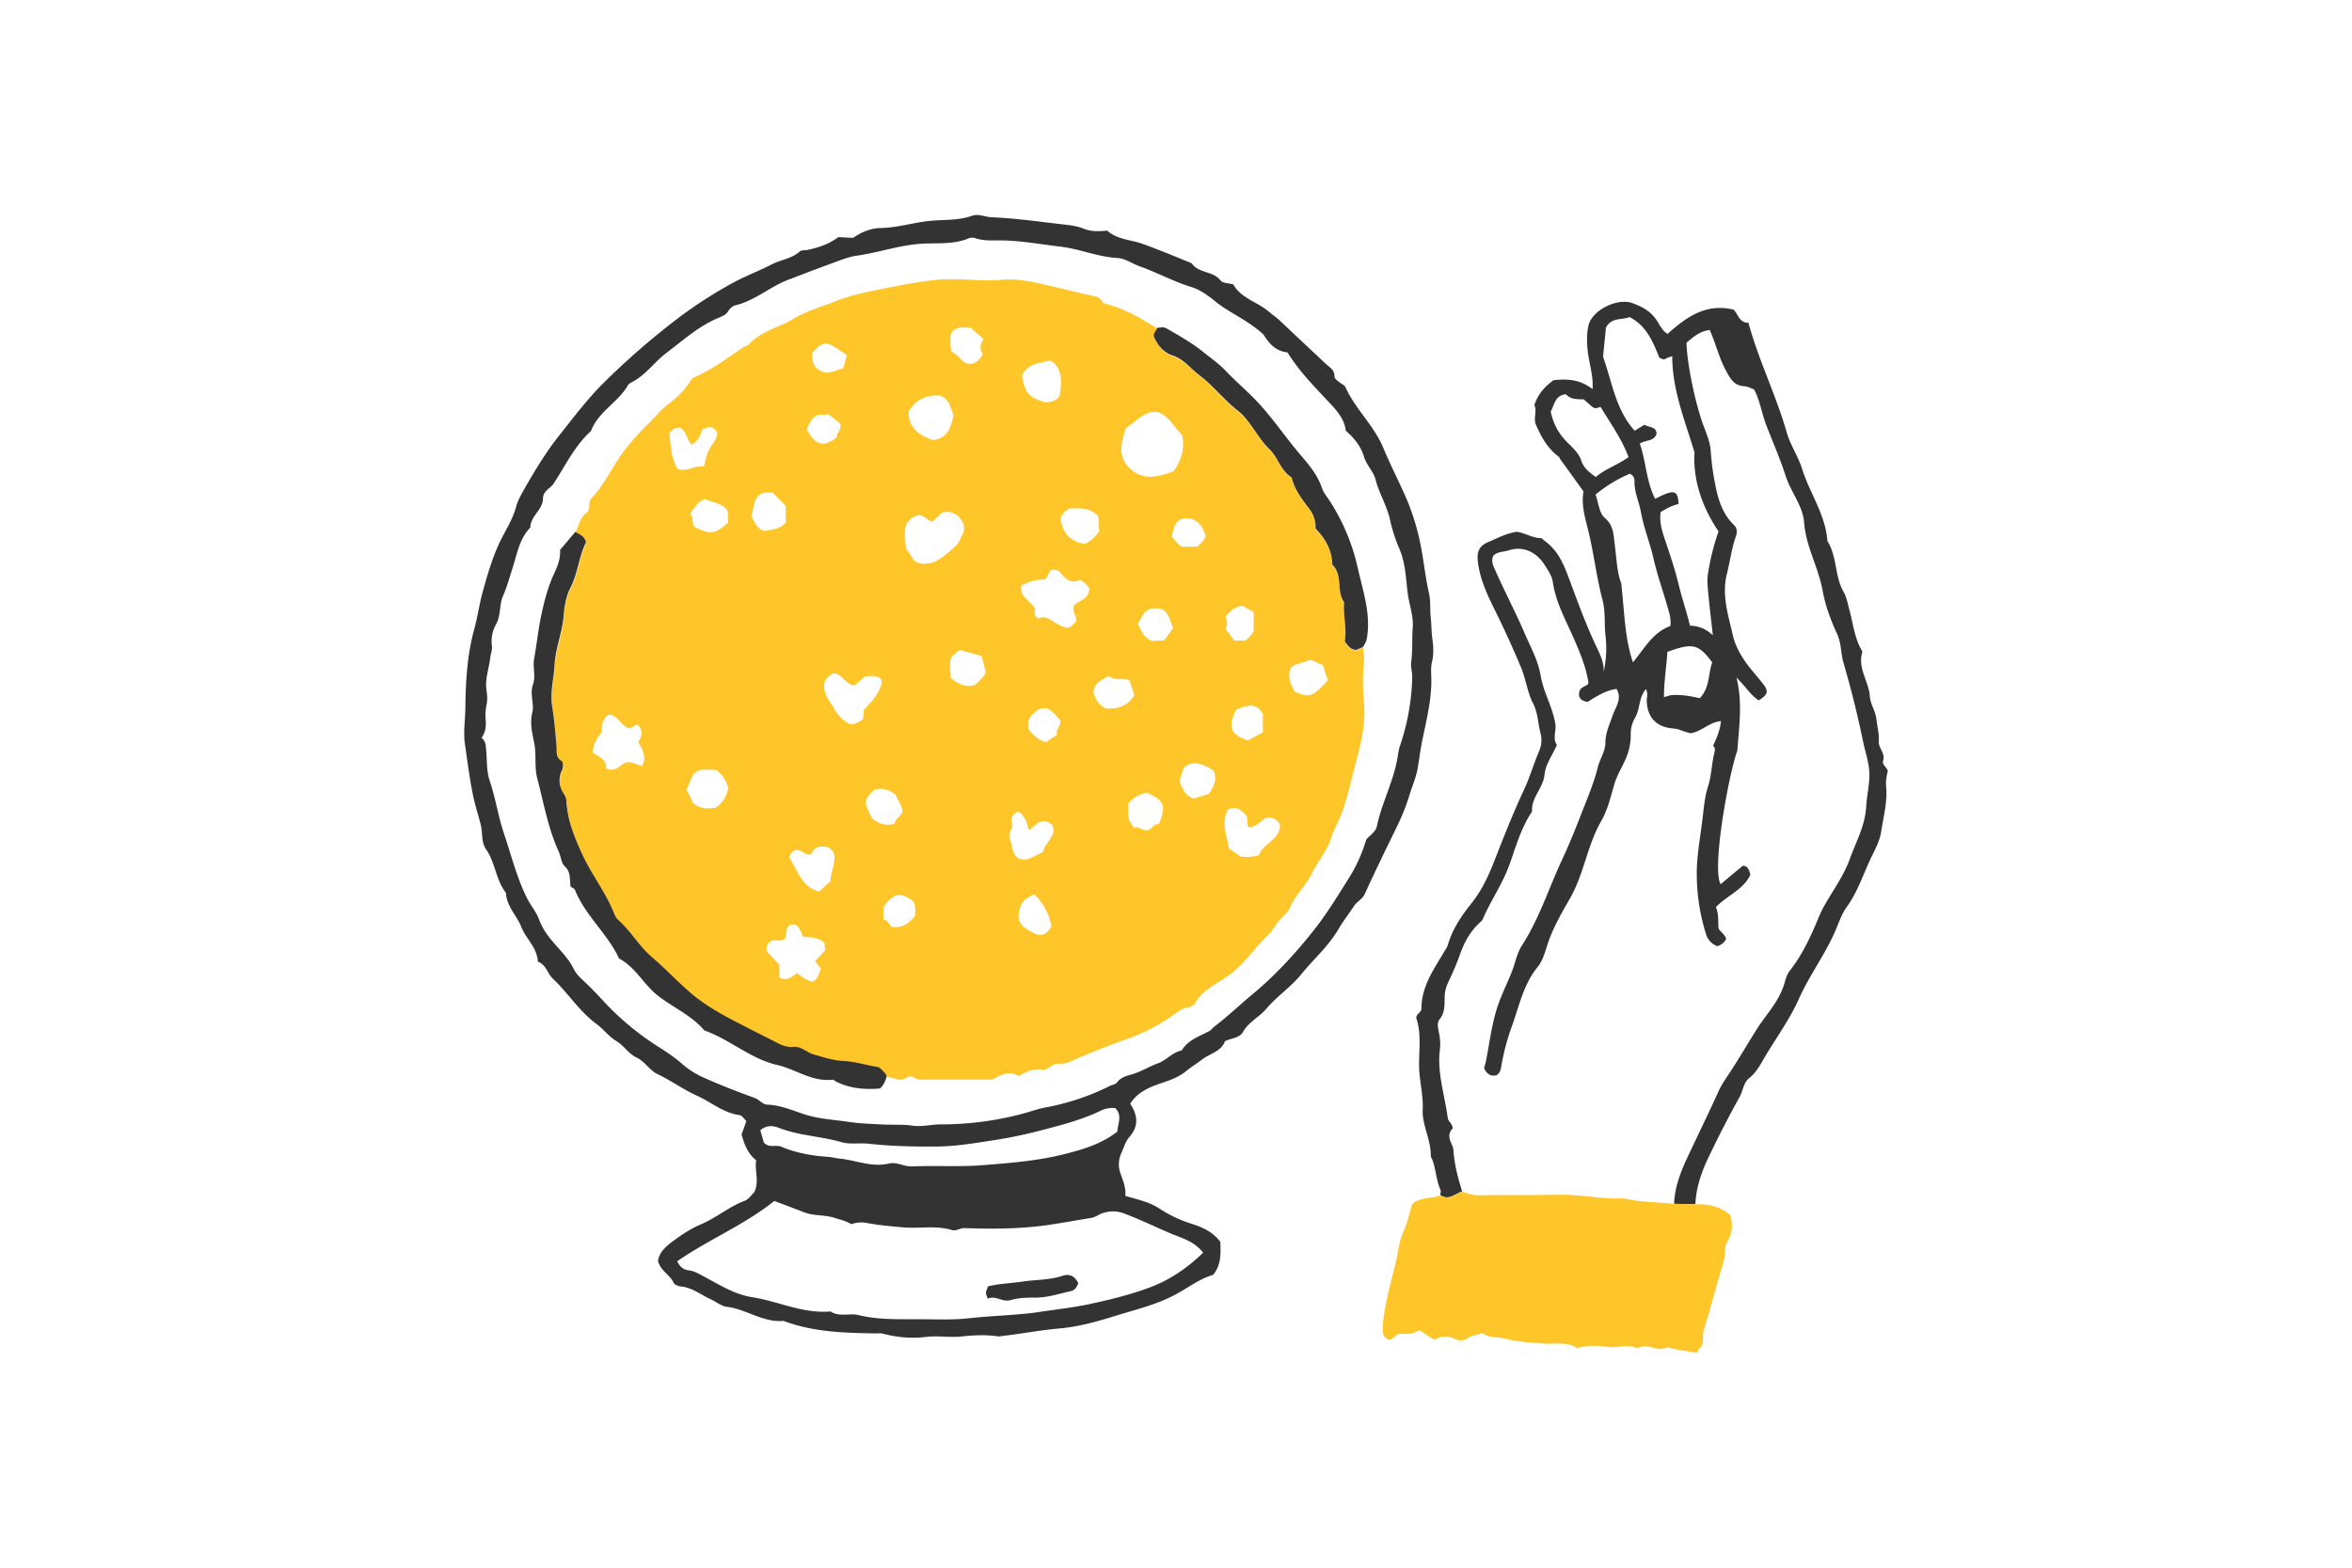 <svg xmlns="http://www.w3.org/2000/svg" fill="none" viewBox="0 0 840 560">
  <path fill="#fff" d="M0 0h840v560H0z"/>
  <path fill="#343333" d="M192.12 343.38c-.51-5.27-4.35-8.13-5.92-12.2-1.61-4.15-5.3-7.43-5.5-12.23-3.64-4.62-3.78-10.8-7.1-15.56-1.8-2.59-1.16-5.87-1.9-8.78-.92-3.64-2.12-7.25-2.86-10.99-1.2-5.95-1.94-11.96-2.81-17.91-.6-4.16.13-8.64.18-12.98.1-9.42.65-18.89 3.19-28.07 1.2-4.4 1.8-8.92 3-13.26 1.94-7.06 4.01-14.13 7.57-20.64 1.7-3.14 3.46-6.33 4.39-9.88.55-2.03 1.57-3.79 2.58-5.63 3.88-6.84 7.9-13.54 12.8-19.72 5.03-6.33 9.92-12.84 15.65-18.57a269.56 269.56 0 0 1 24.7-21.7c7.02-5.5 14.41-10.3 22.17-14.5 4.3-2.3 8.91-4.02 13.3-6.28 3.23-1.7 7.1-2.03 9.97-4.57.79-.7 1.8-.42 2.73-.6 3.92-.83 7.7-2.03 11.17-4.62 1.57.1 3.28.18 5.27.28 2.81-1.99 6.32-3.47 9.74-3.51 5.86-.1 11.4-1.85 17.13-2.5 5.22-.6 10.53-.04 15.6-1.89 2.36-.83 4.67.46 7.03.55 8.5.33 16.94 1.57 25.44 2.54 2.45.28 4.99.56 7.25 1.48 2.82 1.16 5.59 1.02 8.54.74 3.47 3.19 8.27 3.19 12.43 4.66 6 2.13 11.82 4.62 17.73 6.98 2.45 3.7 7.66 2.68 10.34 6.19.74.97 2.82.92 4.53 1.38 2.72 4.94 8.59 6.23 12.7 9.74 1.29 1.11 2.72 2.04 3.97 3.24 5.4 5.12 10.85 10.2 16.3 15.33 1.34 1.3 3.18 2.12 3.18 4.48 0 .97 1.02 1.57 1.76 2.17.74.6 1.8 1.01 2.17 1.8 3.5 7.8 10.11 13.53 13.48 21.61 2.5 6 5.5 11.82 8.13 17.82a80.81 80.81 0 0 1 4.57 13.95c1.62 6.74 2.13 13.58 3.65 20.27.65 2.91.28 5.64.6 8.4.28 2.64.23 5.22.6 7.9.37 2.45.5 5.4-.1 7.9-.64 2.63-.22 5.22-.27 7.67-.14 6.97-1.8 13.62-3.19 20.36-.69 3.32-1.1 6.65-1.66 10.02-.55 3.28-1.9 6.33-2.86 9.42a78.38 78.38 0 0 1-4.71 11.87c-3.88 7.94-7.76 15.88-11.4 23.87-.88 1.9-2.73 2.59-3.75 4.16-1.84 2.81-3.97 5.5-5.63 8.36-3.56 6.14-8.87 10.66-13.2 16.02-3.75 4.66-8.74 7.9-12.52 12.38-2.59 3.04-6.37 4.7-8.4 8.4-1.07 1.94-3.93 2.08-6.38 3.19-1.3 3.74-5.54 4.43-8.45 6.74-1.75 1.38-3.7 2.5-5.45 3.97-2.12 1.75-4.75 2.9-7.53 3.83-4.57 1.57-9.46 3.1-12.42 7.8 2.59 3.98 3.24 7.86-.32 11.92-1.3 1.43-1.94 3.65-2.77 5.54a9.53 9.53 0 0 0-.5 7.11c.87 2.63 2.16 5.27 1.84 8.36 4.39 1.3 8.59 2.13 12.33 4.62a45.32 45.32 0 0 0 11.22 5.3c4.25 1.35 7.76 3.01 10.39 6.52.1 4.06.42 8.08-2.59 11.78-4.98 1.38-9.28 4.9-14.13 7.38-6.46 3.33-13.44 5-20.18 7.07-6.5 2.03-13.34 4.02-20.27 4.66-7.02.6-13.9 1.94-20.87 2.73-.37 0-.79.18-1.16.14-4.34-.65-8.68-.46-13.06 0-4.25.46-8.6-.33-12.84.18-5.36.65-10.48.14-15.6-1.2-.75-.18-1.53-.05-2.32-.05-11.17-.18-22.35-.46-32.97-4.47-7.34.64-13.3-4.2-20.27-5.04-1.94-.23-3.74-1.75-5.63-2.63-3.6-1.62-6.74-4.3-10.95-4.66-.88-.1-2.12-.65-2.44-1.3-1.25-2.9-4.62-4.15-5.55-7.8.47-3.47 3.42-5.68 6.24-7.71 2.9-2.13 6-4.07 9.28-5.45 5.4-2.31 9.88-6.24 15.42-8.31 1.48-.56 2.54-2.27 3.47-3.14 1.84-3.98.04-7.58.64-11.36-2.95-2.27-4.2-5.6-5.21-9.2l1.7-4.8c-.78-.69-1.52-2.03-2.44-2.12-5.78-.78-10.07-4.62-15.1-6.88-4.94-2.22-9.29-5.45-14.18-7.76-2.77-1.3-4.57-4.57-7.53-5.95-2.9-1.4-4.48-4.25-7.1-5.82-2.78-1.67-4.72-4.34-7.17-6.15-6.18-4.57-10.16-11.08-15.65-16.25-1.9-1.8-2.36-5.13-5.54-6.1l.28-.04Zm-20.1-79.84c1.53 1.38 1.49 2.95 1.62 4.48.33 3.6.1 7.38 1.2 10.7 2.13 6.29 3.05 12.8 5.18 19.13 2.63 7.8 4.57 15.79 8.3 23.18 1.3 2.54 3.24 4.8 4.21 7.43 1.48 4.11 4.25 7.25 7.02 10.35 2.03 2.26 3.97 4.52 5.31 7.25.7 1.38 1.62 2.49 2.77 3.55a131.7 131.7 0 0 1 7.07 7.11 99.46 99.46 0 0 0 19.67 16.72c3.14 1.99 6.32 4.02 9.19 6.56a31.82 31.82 0 0 0 7.66 4.9c6 2.67 12.1 5.07 18.29 7.29 1.7.6 2.72 2.3 4.48 2.4 4.85.18 9.14 2.12 13.62 3.56 5.13 1.61 10.44 1.84 15.7 2.63 3.79.55 7.57.69 11.36.88 3.79.23 7.62-.1 11.36.46 3.37.46 6.6-.47 9.84-.47a113.2 113.2 0 0 0 30.75-4.2c2.12-.6 4.25-1.38 6.51-1.8a85.97 85.97 0 0 0 23.37-7.8c.83-.42 1.89-.42 2.49-1.25 1.25-1.66 3.05-2.22 4.9-2.72 3.46-.93 6.46-2.91 9.83-4.11 2.86-1.07 5.03-3.88 8.31-4.53 2.27-3.79 6.33-5.03 9.93-6.97.65-.37 1.1-1.06 1.7-1.53 4.67-3.55 8.92-7.62 13.4-11.36 8.13-6.7 15.24-14.4 21.75-22.58 4.66-5.81 8.63-12.23 12.6-18.6a54.59 54.59 0 0 0 6.52-14.27c1.29-1.57 3.37-2.68 3.83-4.85 1.7-8.13 5.73-15.57 7.25-23.83.28-1.57.46-3.33 1.02-4.94a81.4 81.4 0 0 0 4.34-24.43c.04-1.85-.6-3.46-.37-5.36.55-4.06.23-8.17.55-12.28.32-4.39-1.34-8.45-1.85-12.7-.6-5.17-.78-10.44-2.9-15.47a55.26 55.26 0 0 1-3.28-10.02c-1.07-5.26-3.97-9.7-5.27-14.82-.7-2.77-3.23-5.13-4.1-8.04-1.16-3.83-3.52-6.74-6.52-9.33-.42-3.92-2.95-6.92-5.45-9.6-5.45-5.82-11.08-11.45-15.38-18.38-4.98-.5-7.2-4.34-8.63-6.46-5.96-5.36-11.96-7.58-16.86-11.55-2.63-2.12-5.58-4.34-8.72-5.3-6.38-1.95-12.24-5.18-18.47-7.4-2.68-.92-5.27-2.86-7.95-3-7.01-.37-13.48-3.23-20.4-4.06-6.75-.79-13.44-2.03-20.19-2.22-3.41-.1-6.83.32-10.2-.78a3.46 3.46 0 0 0-2.26-.05c-5.04 2.22-10.62 1.75-15.75 1.94-8.36.28-16.07 3.14-24.15 4.3-3.37.45-6.65 1.89-9.88 3.04-4.99 1.8-9.93 3.74-14.92 5.63-6.5 2.5-11.82 7.44-18.8 9.1-1 .23-2.02 1.2-2.58 2.13-.78 1.29-2.08 1.75-3.23 2.26-7.11 2.86-12.7 8.03-18.7 12.51-4.34 3.28-7.53 8.08-12.56 10.62-.51.23-1.02.6-1.3 1.07-3.55 6.14-10.62 9.42-13.2 16.34-5.82 5.22-9.1 12.33-13.3 18.7-1.2 1.8-3.79 2.64-3.83 5.36 0 4.06-4.48 6.28-4.53 10.4-3.88 3.96-4.7 9.37-6.28 14.3-1.1 3.42-2.03 6.84-3.46 10.12-1.39 3.19-.7 6.93-2.5 10.16a12.46 12.46 0 0 0-1.47 7.71c.18 1.25-.37 2.63-.56 3.93-.41 3.92-1.98 7.85-1.38 11.77.27 1.94.41 3.6 0 5.5a17.2 17.2 0 0 0-.28 5.12c.14 2.17.1 4.2-1.48 6.51l.05-.04ZM429.7 447.46c-3.37-4.2-7.62-5.17-11.55-6.83-5.54-2.36-10.9-4.99-16.57-7.11a11 11 0 0 0-8.22 0c-1.2.46-2.22 1.3-3.6 1.52-4.8.79-9.61 1.66-14.46 2.4-10.3 1.57-20.6 1.62-30.94 1.25-1.38-.05-2.86 1.15-4.38.7-5.82-1.76-11.78-.42-17.65-.98-4.2-.37-8.44-.74-12.6-1.52a10.5 10.5 0 0 0-5.68.41c-2.13-1.29-4.16-1.66-6.14-2.3-3.47-1.11-7.16-.6-10.58-1.9-3.5-1.34-7.02-2.68-10.8-4.1-10.67 8.58-23.46 13.75-34.68 21.56.92 1.66 1.84 2.95 4.2 3.23 1.99.23 3.88 1.43 5.73 2.4 5.45 2.91 10.71 6.24 16.94 7.2 9.33 1.48 18.15 5.96 27.9 5.08 3.13 2.08 6.69.51 10.01 1.3 7.02 1.75 14.37 1.43 21.43 1.48 6 0 12.15.32 18.29-.38 8.31-.92 16.8-1.01 25.12-2.26 5.82-.88 11.68-1.52 17.4-2.72 7.21-1.53 14.37-3.28 21.3-5.82 7.34-2.68 13.7-6.93 19.48-12.56l.05-.05Zm-156.82-39.25c1.9 1.99 4.25.6 6.19 1.43 5.35 2.22 10.94 3.24 16.67 3.6 1.34.1 2.63.47 3.92.6 5.91.56 11.69 3.24 17.73 1.8 2.96-.69 5.4 1.12 8.32 1.02 8.5-.37 17.04.23 25.49-.46 9.74-.78 19.48-1.52 29.09-3.97 6.74-1.7 13.07-3.6 18.75-7.99.09-2.72 1.94-5.68-.7-8.4a9.3 9.3 0 0 0-4.94.78c-6.79 3.33-14.13 5.22-21.42 7.11a161.3 161.3 0 0 1-16.12 3.42c-6.93 1.06-13.9 2.3-20.87 2.4-8.31.1-16.67-.1-24.94-1.01-3.14-.33-6.46.32-9.37-.51-7.44-2.17-15.29-2.31-22.58-5.17-1.99-.79-4.48-1.02-6.56.92a284 284 0 0 1 1.3 4.52l.04-.09Zm241.51 18.61c0-.55.32-1.24.09-1.7-1.8-4.12-1.7-8.83-3.46-11.92.04-6.37-3.19-11.36-2.91-16.72.27-5.54-1.34-10.85-1.3-16.34 0-5.45.84-11.09-1.01-16.53 0-1.44 1.85-1.94 1.85-3.33 0-7.8 4.34-13.9 8.08-20.23.46-.83 1.06-1.47 1.34-2.44 1.61-5.73 5.03-10.67 8.58-15.1 3.88-4.9 6.24-10.3 8.4-15.89 3.24-8.26 6.47-16.48 10.26-24.56 2.08-4.44 3.46-9.29 5.4-13.81a9.63 9.63 0 0 0 .51-6.19c-.97-3.6-.92-7.34-2.72-10.85-2.03-3.97-2.54-8.68-4.3-12.84a347.47 347.47 0 0 0-9.65-21.1c-2.58-5.27-4.99-10.53-5.72-16.4-.47-3.69.32-5.86 3.83-7.3 3.14-1.33 6.14-3 9.97-3.6 2.77.24 5.54 2.27 8.91 2.27.37.32.79.74 1.25 1.06 5.22 3.79 7.11 9.42 9.24 15.15 2.86 7.7 5.72 15.47 9.28 22.9 1.3 2.68 2.58 5.5 2.45 8.64a39.95 39.95 0 0 0 .6-13.26c-.42-4.1.04-8.3-1.02-12.37-2.08-7.8-3-15.89-4.85-23.74-1.15-4.9-2.9-10.02-1.94-15.05-2.9-4.02-5.54-7.71-8.22-11.4-.23-.33-.32-.75-.6-.98-4.06-3-6.37-7.25-8.31-11.77-.74-2.36.6-4.85-.46-6.7 1.43-4.16 3.88-6.74 6.88-8.91 6.14-.65 9.97.18 13.94 3.19.28-4.67-1.1-8.82-1.66-12.98-.41-3.23-.5-6.42.14-9.56 1.2-5.68 10.4-10.16 15.75-8.17 3.28 1.2 6.19 2.67 8.36 5.68 1.29 1.8 2.12 4.1 4.2 5.3 6.74-6.04 13.8-11.08 23.64-8.63 1.66 1.85 2.12 4.8 5.22 4.62 3.7 13.62 9.93 26 13.71 39.3 1.3 4.48 4.11 8.54 5.5 13.02 2.72 8.68 8.36 16.3 9 25.67 3.51 5.55 2.54 12.47 5.77 18.15 1.11 1.94 1.48 4.25 2.08 6.47 1.39 5.03 1.85 10.34 4.67 14.91-1.9 5.78 2.26 10.53 2.63 15.93.18 2.78 1.99 5.18 2.35 8.13.28 2.59 1.02 5.17.84 7.85-.19 2.54 2.44 4.34 1.56 7.07-.46 1.43 1.3 2.21 1.67 3.64-.37 1.67-.79 3.47-.6 5.36.55 5.54-.93 10.85-1.76 16.26-.55 3.74-2.54 7.02-4.06 10.34-2.59 5.63-4.53 11.54-8.27 16.67-1.75 2.4-2.72 5.36-3.88 8.08-3.64 8.68-9.42 16.21-13.25 24.84-3.05 6.84-7.53 13.07-11.45 19.54-1.85 3.05-3.37 6.37-6.28 8.68-2.03 1.66-2.13 4.34-3.28 6.51a406.25 406.25 0 0 0-11.45 22.26c-2.36 5.08-4.2 10.48-4.43 16.2l-7.62-.13c.27-6.47 2.67-12.2 5.45-18.01 3.46-7.34 7.01-14.6 10.34-21.98.92-2.08 2.12-3.88 3.37-5.77 3.6-5.36 6.83-10.95 10.25-16.4 3.28-5.26 7.8-9.74 9.8-15.93.54-1.66.96-3.74 2.2-5.26 4.49-5.73 7.44-12.24 10.21-18.89.6-1.38 1.2-2.72 1.94-4.06 3.1-5.54 7.02-10.8 9.14-16.72 2.22-6.19 5.6-12.14 5.92-18.98.23-4.15 1.38-8.36 1.1-12.47-.23-3.46-1.43-6.97-2.17-10.43a349.96 349.96 0 0 0-7.01-28.22c-1.02-3.46-.74-7.02-2.31-10.43-2.27-4.9-4.2-10.16-5.13-15.29-1.48-8.4-6-15.84-6.65-24.52-.46-5.96-4.7-10.85-6.56-16.53-1.98-6.24-4.66-12.24-7.01-18.38-1.58-4.2-2.22-8.73-4.3-12.65-1.25-.42-2.3-1.06-3.42-1.11-3.6-.19-4.9-2.4-6.5-5.36-2.6-4.66-3.7-9.83-5.92-14.73-3.55.37-5.9 2.5-8.31 4.57.23 7.25 2.77 19.86 5.59 28.22 1.15 3.37 2.81 6.74 3.05 10.2.27 3.42.6 6.75 1.24 10.12 1.11 6.19 2.45 12.14 7.25 16.71.65.65 1.06 1.62.7 3.37-1.53 4.02-2.18 9-3.38 13.86-1.94 7.75.51 14.91 2.13 22.07.92 3.97 3.23 7.99 6 11.45 1.66 2.08 3.42 4.07 5.03 6.19 1.8 2.4 1.34 3.56-1.8 5.54-2.9-1.84-4.66-4.94-7.94-8.13 2.12 8.78 1.06 16.44.28 26.1-2.91 7.94-9.2 41.74-5.96 47.7 2.5-2.08 5.08-4.25 7.94-6.6 1.43 0 2.27 1.1 2.68 3.23-2.45 5.35-8.4 7.43-12.28 11.54 1.01 2.5.74 4.99.92 7.67.79 1.24 2.31 2.17 2.73 3.69a4.94 4.94 0 0 1-3.19 2.59 6.56 6.56 0 0 1-4.06-4.48 71.63 71.63 0 0 1-3.19-24.15c.32-5.82 1.38-11.69 2.08-17.55.41-3.65.78-7.48 1.85-10.76 1.38-4.2 1.29-8.54 2.44-12.7.23-.83-.18-1.48-.6-1.99 1.3-2.72 2.45-5.4 2.82-8.77-4.39.42-6.97 3.88-11.04 4.34-1.01-.32-2.3-.65-3.5-1.15-1.44-.56-3-.51-4.49-.83-4.75-.97-7.3-4.44-7.48-9.38-.04-1.43.56-2.95-.32-4.39-2.63 3-1.99 7.2-3.97 10.4a11.49 11.49 0 0 0-1.43 6.04c0 3.7-.97 6.98-2.68 10.35-1.2 2.44-2.59 4.94-3.33 7.66-1.24 4.34-2.3 8.82-4.57 12.75-4.99 8.68-6.1 18.8-11.13 27.57-3.04 5.3-6.23 10.76-8.12 16.76-.84 2.63-1.71 5.63-3.42 7.71-4.94 6.05-6.51 13.53-8.96 20.5a85.66 85.66 0 0 0-4.1 15.38c-.2 1.2-.6 2.17-1.67 2.82-2.36.5-3.6-.74-4.39-2.59.33-1.15.65-2.21.83-3.32 1.3-6.88 2.13-13.9 4.62-20.5 1.34-3.56 3.05-6.98 4.43-10.53 1.25-3.15 1.85-6.7 3.65-9.47 6.19-9.56 9.56-20.41 14.32-30.62 2.5-5.3 4.66-10.71 6.78-16.16 2.18-5.59 4.58-11.17 6-16.95.75-2.95 2.69-5.63 2.69-8.59 0-3.6 1.47-6.55 2.58-9.78 1.02-2.96 3.51-6 1.39-9.52-4.07.6-7.25 2.73-10.35 4.67-3-.56-3.5-2.22-2.72-4.25.92-1.53 2.77-1.34 3.05-2.63-.93-5.82-3.1-10.95-5.36-16.07-2.86-6.52-6.37-12.75-7.39-20-.32-2.12-1.75-4.2-3-6.14-3-4.62-7.71-6.7-12.7-5.08-1.85.6-4.15.46-5.54 1.94-.92 2.03.1 3.83.7 5.17 3.27 7.48 7.15 14.73 10.38 22.26 2.13 5.03 4.9 9.83 5.82 15.33.5 2.82 1.39 5.45 2.45 8.13 1.15 3 2.3 6.05 2.82 9.19.41 2.49-1.11 5.17.55 7.48-1.62 3.7-4.11 7.06-4.43 10.62-.47 4.9-4.85 8.22-4.44 13.2-3.97 5.82-5.81 12.66-8.12 19.08-2.5 6.88-6.65 12.74-9.47 19.3-.28.65-.92 1.15-1.48 1.66-3.18 3.05-5.17 6.79-6.65 10.9a89.16 89.16 0 0 1-3.46 8.4c-1.02 2.13-1.94 3.97-2.03 6.65-.1 2.5.27 5.64-1.76 8.13-1.2 1.43-.5 3.6-.23 5.17.37 1.94.51 3.83.28 5.68-1.06 8.4 1.75 16.4 2.82 24.52.18 1.3 1.75 2.04 1.75 3.74-1.34 1.2-1.48 2.87-.78 4.62.41 1.06.97 1.99 1.06 3.23.32 5 1.61 9.84 3.1 14.6-2.6.87-4.9 3.5-8 1.2l.19.04Zm78.68-243.86c-.46 3.6.51 6.7 1.53 9.74 1.8 5.36 3.65 10.8 4.94 16.2 1.2 4.95 2.86 9.7 4.02 14.6 2.86.1 5.4.88 8.17 3.42-.6-5.4-1.15-9.84-1.57-14.22-.23-2.64-.6-5.18-.14-8a85.47 85.47 0 0 1 3.74-14.86c-6.19-9.15-9.14-18.89-8.59-28.31-3.64-11.96-7.94-22.44-7.94-34.31-1.15.42-1.75.5-2.17.83-.78.55-1.43.28-2.45-.32-2.21-5.45-4.48-11.32-10.62-14.46-2.82 1.11-6.51 0-8.45 3.8-.32 3.4-.7 7.06-1.01 10.38 3.27 9.19 4.52 18.98 11.3 26.42 1.12-.7 2.22-1.4 3.47-2.13 1.71 1.02 4.44.6 4.3 3.37-1.11 2.73-3.79 1.9-5.96 3.37 2.26 6.38 2.26 13.44 5.5 19.72 6.74-3.5 8.12-3.23 8.35 1.85-2.12.46-4.15 1.47-6.46 2.9h.04Zm3.47 40.73c.23-1.9 0-3.2-.33-4.53-1.75-6.6-4.15-12.98-5.68-19.67-1.24-5.54-3.46-10.85-4.48-16.53-.64-3.65-2.4-7.12-2.3-10.95 0-1.29-.37-2.21-1.71-2.77a49.32 49.32 0 0 0-12.2 7.44c1.07 2.9 1.3 6.6 3.24 8.26 3.14 2.68 3.14 5.78 3.55 9.05.7 5.4.93 10.95 2.36 14.23 1.2 10.7 1.25 19.62 4.2 28.35 4.11-4.85 6.97-10.62 13.35-12.93v.05Zm-42.72-76.7c.88 4.06 2.4 7.1 4.9 9.92 2.12 2.4 4.99 4.44 6 7.58.92 2.77 2.86 4.24 5.22 5.9 3.5-3 7.9-4.33 11.68-7.1-2.45-6.6-6.46-12.06-9.97-17.92-.7 0-1.48.92-2.82.09-.78-.7-1.94-1.66-3.23-2.82-2.36 0-4.85 0-6.33-1.8-3.97.37-4.06 3.74-5.45 6.19v-.05Zm57.68 89.63c-4.85-6.56-6.97-7.07-16.02-3.75-.28 5.27-1.25 10.67-1.2 16.17 1.29-.37 2.03-.65 2.76-.74 3.42-.23 6.8.37 10.03 1.1 3.6-3.73 2.95-8.63 4.43-12.74v-.04Z"/>
  <path fill="#FFC629" d="M514.38 426.82c3.1 2.26 5.4-.37 8-1.2a13.5 13.5 0 0 0 6.04 1.34c9.65-.18 19.3 0 28.91-.18 7.43-.14 14.73 1.7 22.12 1.29.55 0 1.1.18 1.66.28 5.54 1.15 11.18 1.06 16.76 1.7l7.62.14c4.48-.14 8.68.65 12.52 3.83.74 3 .83 6.29-.93 9.15-1.52 2.45-.78 5.17-1.57 7.71-2.49 7.99-4.48 16.16-7.02 24.15-.69 2.17.47 4.71-1.47 6.56-.37.37-.6.92-.97 1.61-3.51-.6-7.02-.78-10.4-2.03-3.55 2.17-7.38-1.8-10.94.51-3.32-1.75-6.83-.1-10.25-.5-3.46-.47-7.2-.84-11.17.4-3.37-2.35-7.76-1.38-11.92-1.65-4.7-.33-9.33-.6-13.94-1.76-2.73-.7-5.77-.23-8.04-1.94-1.94.6-3.74.83-5.12 1.71a4.44 4.44 0 0 1-4.8.28c-2.4-1.2-4.76-1.07-7.16.41a805.95 805.95 0 0 0-5.4-3.42 10.35 10.35 0 0 1-6.8 1.16c-2.16.46-2.53 2.26-4.1 2.26-1.57-.69-2.22-1.84-2.17-3.6.04-4.7 1.1-9.33 2.12-13.85 1.16-5.13 2.68-10.16 3.51-15.33a27.8 27.8 0 0 1 1.98-6.42c1.3-3.1 2.04-6.42 2.92-9.38 3.09-2.63 6.92-1.66 10.06-3.09l-.04-.14Zm-308.83-236.8c1.25-2.3 1.57-5.08 3.88-6.79 1.66-1.2.6-3.28 1.43-4.8 3.7-3.83 6.19-8.45 9-12.93 3.33-5.36 7.63-10.2 12.15-14.64 2.22-2.17 4.2-4.7 6.79-6.6 3.23-2.36 6-5.22 8.13-8.68.18-.33.55-.6.87-.74 6.33-2.68 11.73-6.8 17.37-10.58.73-.5 1.75-.69 2.44-1.38 4.34-4.71 10.72-5.91 15.94-9.1 4.66-2.82 9.97-4.2 14.91-6.19 4.71-1.9 9.97-3.1 15.1-4.1 6.46-1.3 12.93-2.6 19.49-3.38 4.38-.55 8.9-.37 13.34-.18 3.65.13 7.34.41 10.95.04 5.21-.55 10.39.47 15.19 1.57 6.19 1.39 12.37 3 18.65 4.34 1.85.37 2.59 2.22 3.19 2.54 7.57 1.76 13.16 5.45 18.89 8.87-.23 1.1-1.53 1.8-1.11 3.23 1.25 3 3.6 5.68 6.51 6.6 4.11 1.3 6.42 4.58 9.47 6.93 5.21 3.97 9.32 9.33 14.54 13.35.88.69 1.66 1.61 2.4 2.5 2.91 3.45 5.04 7.56 8.31 10.75 3.1 3 4.02 7.76 7.95 10.11.97 4.4 3.74 7.8 6.32 11.27a10.41 10.41 0 0 1 2.17 6.97c3.75 3.84 5.92 7.9 6 12.93 3.93 3.65 1.3 9.42 4.26 13.4-.47 4.66 1.01 9.28.18 13.99 1.02 1.29 1.9 2.86 4.02 3.05.74-.33 1.61-.65 2.5-1.02.18 1.57.55 3 .36 4.76-.5 4.89-.5 9.97 0 14.91.65 7.2-.97 14.18-2.77 20.83-1.7 6.23-3 12.7-5.26 18.84-1.02 2.81-2.68 5.35-3.51 8.17-1.44 4.85-4.9 8.68-7.02 13.02-2.26 4.67-6.19 8.04-8.13 12.75-.55 1.34-1.9 2.35-2.9 3.46-1.81 1.94-3.1 4.44-4.9 6.19-4.16 3.93-7.3 8.64-11.69 12.47-4.61 4.06-10.99 5.95-14.17 11.68-.37.7-1.53 1.25-2.4 1.39-2.4.32-4.11 1.94-5.96 3.18a66.2 66.2 0 0 1-15.89 8.13 268.84 268.84 0 0 0-18.19 7.16c-1.94.83-3.74 1.84-5.96 1.66-2.12-.19-3.37 1.62-5.5 2.22-3.04-.56-6.09.18-9.04 2.3-3.33-2.3-6.38-.5-9.52 1.16h-22.85c-1.67 0-3.42.37-5.04-.7-.55-.36-1.75-.64-2.12-.32-2.59 2.13-5.03.42-7.53-.04a11.06 11.06 0 0 0-2.9-3.1c-4.44-.69-8.46-2.07-12.75-2.21-3.6-.14-6.97-1.39-10.44-2.31-2.58-.7-4.48-3.05-7.39-2.73-2.17.23-4.06-.6-5.95-1.57-2.68-1.38-5.4-2.72-8.08-4.1-8-4.12-16.07-7.9-23-14-4.57-4.02-8.77-8.45-13.4-12.42-4.56-3.93-7.56-9.33-12.09-13.34a5.2 5.2 0 0 1-1.25-1.9c-3-7.62-8.12-14.04-11.5-21.43-2.77-6-5.26-12.1-5.63-18.79a5.58 5.58 0 0 0-.88-2.68c-1.75-2.72-2.21-5.54-.69-8.63.42-.88.42-2.87-.1-3.19-2.3-1.38-1.7-3.5-1.88-5.5-.42-4.61-.79-9.37-1.53-13.8-.88-5.31.56-10.12.83-15.1.33-5.87 2.82-11.55 3.24-17.55.23-3.32.83-6.93 2.35-9.84 2.82-5.35 3.1-11.4 5.63-16.34-.55-2.4-2.35-2.87-3.74-3.74l-.09-.28Zm196.49-36.99c-1.67 5.17-3.14 10.34 1.94 14.69 4.84 4.15 9.97 2.44 15.05.69 2.9-3.93 4.16-8.13 3.14-12.88-1.06-1.3-2.17-2.6-3.23-3.93-4.2-5.4-7.53-5.86-12.8-1.7l-4.1 3.13Zm-32.47 64.1c.42.69-1.01 2.58 1.3 3.83 2.77-1.48 4.9 1.1 7.38 2.26 3.28 1.48 3.33 1.53 6.1-1.2.5-1.94-1.94-3.37-.7-5.82 1.67-1.61 5.04-2.17 5.41-5.68-.6-1.66-1.99-2.63-3.56-3.5-1.89 1.52-3.88.36-5.07-.56-1.4-1.06-1.76-3.42-5.13-2.82 0 0-.37.65-.83 1.3-.51.73-.46 1.89-1.8 2.12a15.3 15.3 0 0 0-7.8 2.08c-.98 3.88 2.72 5.08 4.66 8.03l.04-.04Zm-41.65-33.11c-6.51 2.07-4.48 7.43-4.38 12.14 1.7 1.48 2.12 3.79 3.92 4.76 6.23 1.84 9.74-2.54 13.62-5.64 1.2-.97 1.99-3 2.77-4.57.79-1.57.6-3.65-.78-5.35-1.76-2.13-3.79-2.87-6.56-2.31-1.2 1.1-2.4 2.26-3.56 3.28-1.84-.28-2.4-2.27-5.03-2.27v-.04Zm-49.5 165.22c3 1.39 4.62-.55 6.23-1.66 1.99 1.52 3.56 2.82 5.68 3.05 1.9-1.02 2.17-2.96 2.82-4.67l-2.03-2.63c1.3-1.38 2.44-2.63 3.6-3.88-.14-1.01-.23-1.94-.32-2.63-2.27-2.22-5.08-1.9-7.58-2.17-.78-1.8-1.29-3.42-2.81-4.39-4.3-.37-2.63 3.79-3.79 5.22-1.99 1.02-3.83-.14-5.17.83-1.2.97-1.48 1.99-1.16 3.56 1.34 1.43 2.87 3.1 4.44 4.85v4.57l.09-.05Zm-61.1-93.92c-2.4 1.7-2.44 4.2-2.4 6.37-2.12 2.21-3.18 4.6-3.18 7.16 2.12 1.43 5.03 2.49 4.7 5.63 3.29 1.57 4.81-1.06 6.84-2.03 2.22-.65 4.07.78 5.96 1.15 1.45-2.06 1-4.9-1.34-8.5 1.7-2.52 1.57-4.64-.37-6.37-1.15.65-2.45 1.66-3.41 1.25-2.91-1.48-3.75-4.8-6.84-4.66h.05Zm77.35-12.15c-1.34 4.25 1.71 7.16 3.38 10.25a12.77 12.77 0 0 0 5.49 5.22c1.94.19 3.14-.78 4.62-1.62.14-1.15.27-2.44.41-3.5 4.44-4.5 6.53-8.04 6.28-10.63-1.61-1.94-3.74-1.43-6.05-1.2-1.15 1.02-2.4 2.13-3.6 3.14-3.37-.23-4.3-4.34-7.66-4.3a6.86 6.86 0 0 0-2.87 2.64Zm157.38 49c-1.71 1.06-3.28 3.14-5.92 3.41-1.24-1.2-.18-2.95-1.1-4.38-1.66-1.8-3.47-3.42-6.51-1.99-2.54 4.76-.28 9.42.37 13.85 1.66 1.16 3.04 2.13 4.2 2.91 2.4.33 4.43 0 6.46-.41 1.66-4.44 7.85-5.82 7.58-11.04-1.3-2.08-2.77-2.68-5.13-2.3l.05-.05ZM340.57 148.4c-1.15-2.77-1.52-5.77-4.61-7.06-4.85-.42-8.78 1.2-11.41 5.59-.25 4.92 2.65 8.34 8.68 10.25 5.36-.6 6.28-4.53 7.34-8.78Zm23.1 141.35c-1.35.84-2.4 1.53-2.36 3.14 0 1.16.41 2.59-.14 3.38-1.62 2.35.04 4.43.37 6.46.64 4.06 3.23 5.22 6.92 3.6 1.39-.6 2.68-1.34 4.12-2.08.46-3.41 5.07-5.4 3.23-9.56-3.65-3.23-5.87 0-8.31 1.94-.74-2.53-1.25-4.98-3.88-6.83l.04-.05Zm-81.83 16.58c3.14 4.57 4.38 10.62 10.76 12.15 1.43-1.34 2.67-2.54 3.97-3.74.18-3.56 2.07-6.84 1.24-9.93-1.2-2.4-2.86-2.45-4.66-2.4-2.22.04-2.86 1.94-3.83 2.9-2.03 0-3-1.98-5.5-1.56-.5.27-1.43.87-1.94 2.58h-.04Zm-42.72-151.6c.37 4.39.51 9 2.91 12.8 3.65 1.15 6.24-1.49 9.33-.84.7-2.3.97-4.39 1.94-6.19 1.01-1.94 2.86-3.5 2.86-5.95-1.3-2.54-3.23-2.13-5.17-1.25-1.02 2.22-1.57 4.48-4.06 5.5-1.62-1.8-1.62-4.49-3.88-5.92-1.16-.18-2.4-.14-3.93 1.85ZM365 134.1c.46 3.05 1.2 6.42 4.06 7.94 2.87 1.53 6.29 2.86 9.29-.37 1.38-6.83.24-11.14-3.42-12.93-3.7 1.06-7.94 1.06-9.93 5.36ZM260.13 281.5c-.78-2.59-2.07-4.85-4.34-6.42-7.57-.46-7.7-.37-10.57 7.06.88 1.76 1.75 3.42 2.44 4.9 2.55 1.9 5.18 1.94 7.9 1.48 2.5-1.62 3.88-4.02 4.53-6.97l.04-.05Zm132.12-97.07c-3.24-3.42-6.93-2.77-10.35-2.81-1.7 1.06-2.9 2.21-3.1 3.97.84 5.08 3.66 7.94 8.6 8.68 2.21-.96 3.94-2.5 5.17-4.62-.1-1.62-.19-3.32-.32-5.17v-.05Zm21.7 109.86c2.59-6.79 1.94-8.22-4.48-11.18-2.5.84-5.03 1.62-6.65 4.3.32 2.68-.55 5.82 2.36 8.26 1.66-.78 2.81 1.67 5.4.65.65-.32 1.43-1.9 3.37-2.03Zm-137.93-118.3c-7.53-.93-6.19 4.84-7.76 8.12 1.1 2.17 1.85 4.57 4.53 5.54 2.81-.41 5.81-.6 7.85-3v-5.91c-1.62-1.66-3.2-3.28-4.62-4.71v-.05Zm184.9 62.7c-1.25 3.28.22 5.77 1.33 8.31 5.5 2.36 6.42 2.03 12-4.01-.6-1.71-1.2-3.51-1.89-5.6-1.7 0-2.72-1.75-5.12-1.56-1.62 1.15-4.39.83-6.33 2.86Zm-64.84 2.86c-3.19 1.3-5.4 2.91-5.59 5.73.88 2.77 1.99 4.9 4.66 5.77 4.16.23 7.72-.83 9.98-4.8-.6-1.85-1.2-3.6-1.75-5.26-2.45-.88-5.08.18-7.35-1.44h.05Zm-56.43.74c2.77 2.17 5.4 3.33 8.59 2.36 1.43-1.3 2.9-2.5 3.88-4.48-.46-1.76-1.02-3.7-1.57-5.82-2.59-.74-5.08-1.43-7.71-2.17-1.25.88-2.5 1.7-3.28 3.1-.46 2.21-.14 4.47.04 7.01h.05Zm81.64 36.8c1.06 2.78 2.03 5.23 5.03 6.15 1.71-.5 3.51-1.06 5.27-1.57 1.94-2.59 3.23-5.22 1.8-8.4-4.76-3.2-8.22-3.42-10.67-.88-.5 1.57-.97 3-1.47 4.7h.04Zm-109.8 13.26c2.3 1.8 4.8 2.96 8.07 1.8.1-1.9 2.5-2.58 2.73-4.39-.28-2.44-1.71-4.01-2.54-5.95-2.17-1.67-4.57-2.54-7.4-1.76-3.96 3.83-4 4.07-.87 10.3Zm-51.4-105.8c-.42-1.43.41-3.18-.7-4.7-2.03-2.27-5.07-2.36-7.48-3.56-2.9.79-3.92 3.28-5.5 5.31 1.58 1.2.42 3.37 1.67 4.66 5.77 2.78 7.48 2.55 12.05-1.7h-.04Zm181.43 66.87c-3.14 6.14-2.03 9.05 4.15 11.09 1.76-.97 3.56-1.94 5.36-2.91v-6.47c-2.54-4.62-5.91-2.95-9.51-1.7Zm-90.28-132.25a399.7 399.7 0 0 1-4.43-4.02c-2.96-.18-5.73-.78-7.3 2.36-.1 2.03-.27 4.1.42 6.32 2.21.6 3.14 2.96 5.03 3.93 3.1.83 4.67-.88 6.05-3.23-1.15-1.71-1.15-3.42.23-5.36Zm18.2 198.38c-4.12 1.3-5.5 4.15-5.64 7.48-.18 3.65 3.14 5.03 5.59 6.37 1.94 1.06 4.52.79 6.05-2.54-.6-4.2-2.73-8.03-6-11.31Zm36.94-96.79c1.24 2.59 2.03 5.17 5.08 6.19 1.34-.05 2.86-.14 4.3-.19 1.2-1.61 2.25-3.1 3.27-4.48-1.3-2.49-1.39-5.44-4.3-6.78-1.38-.1-2.86-.47-4.34.18-2.12.97-2.77 3.05-4.01 5.08Zm41.37-4.16c-1.75-.97-3.23-1.7-4.2-2.26a9.07 9.07 0 0 0-5.87 4.11c.79 1.39.65 2.77 0 4.2 1.02 1.34 2.04 2.73 3.1 4.16h3.92a10.06 10.06 0 0 0 3.05-3.37v-6.84ZM318.41 331.14c3.92.37 6.46-1.3 8.4-4.11.1-1.8.23-3.51-.74-5.17-1.98-1.25-3.92-2.87-6.78-1.71a14.58 14.58 0 0 0-3.8 3.93v4.43c1.53.04 1.95 1.48 2.96 2.68l-.04-.05Zm59.15-68.62c-.74-1.9 1.66-3.19 1.02-5.31-1.3-1.52-2.63-3.1-4.3-4.06-2.58-.65-4.15.64-5.68 2.21-1.47 1.53-1.66 3.28-1.24 5.17 1.66 2.04 3.46 3.88 6.14 4.58 1.06-.7 2.17-1.44 3.97-2.6h.1Zm-75.08-135.63c-7.44-5.3-8.22-5.35-12.38-.83-.32 3.14.65 5.6 3.7 6.75 2.72 1.06 4.94-.93 7.3-1.16.5-1.7.92-3.14 1.38-4.8v.05Zm119.87 68.4h5.22c1.2-1.2 2.45-2.08 3.05-3.88-1.1-3.15-2.68-6.15-6.74-6.24-4.25-.1-4.62 3.47-5.45 6.56 1.25 1.06 1.94 2.77 3.88 3.6l.04-.05Zm-134.23-41.75c1.61 2.12 2.58 5.03 6.5 4.99 1.07-.6 2.78-.79 4.26-2.5 0-1.34 1.66-2.54 1.24-4.66a333.03 333.03 0 0 0-4.2-3.37c-1.43.46-3-.28-4.43.55-1.76 1.02-2.54 2.73-3.37 4.99Z"/>
  <path fill="#343333" d="M205.55 190.02c1.39.93 3.19 1.34 3.74 3.74-2.54 4.94-2.86 11-5.63 16.35-1.52 2.9-2.08 6.51-2.35 9.83-.47 6-2.96 11.69-3.24 17.55-.27 4.99-1.7 9.8-.83 15.1.74 4.48 1.11 9.2 1.53 13.81.18 1.99-.47 4.11 1.89 5.5.5.32.5 2.26.1 3.18-1.53 3.1-1.07 5.91.68 8.64a5 5 0 0 1 .88 2.67c.37 6.7 2.86 12.75 5.64 18.8 3.41 7.39 8.54 13.8 11.5 21.43.27.69.69 1.38 1.24 1.89 4.53 4.02 7.53 9.42 12.1 13.35 4.62 3.97 8.82 8.4 13.39 12.42 6.93 6.05 15 9.88 23 13.99 2.67 1.38 5.4 2.68 8.08 4.1 1.89.98 3.83 1.81 5.95 1.58 2.91-.32 4.8 1.98 7.4 2.72 3.46.93 6.87 2.17 10.43 2.31 4.25.19 8.26 1.53 12.74 2.22.97.74 2.13 1.7 2.91 3.1-.41 1.65-1.01 3.27-2.4 4.52-5.36.46-10.57.04-15.51-2.36-.51-.23-1.02-.83-1.53-.78-7.3.83-13.07-3.74-19.72-5.27-9.6-2.21-16.9-9.14-26-12.33-4.47-5.3-10.94-8.08-16.34-12.23-5.22-3.97-8.03-10.16-13.85-13.3-.42-.23-.6-.93-.88-1.43-4.25-8.22-11.6-14.46-15.1-23.19-.23-.6-1.2-.92-1.57-1.2-.42-2.81.1-5.26-2.13-7.3-1.24-1.15-1.33-3.45-2.12-5.21-3.83-8.4-5.4-17.5-7.71-26.37-1.02-3.92-.23-8.17-1.02-12.28-.69-3.6-1.7-7.11-.69-11.18.74-2.9-1.01-6.46.23-9.92 1.06-2.91-.18-6.15.42-9.24.92-5.17 1.47-10.48 2.54-15.51 1.06-5.04 2.44-10.26 4.7-15.1 1.2-2.55 2.22-5.27 2-8.18 1.89-2.22 3.69-4.39 5.53-6.51v.1Zm281.22 41.15c-.88.37-1.7.69-2.5 1.01-2.12-.18-3-1.75-4.01-3.05.83-4.7-.65-9.32-.19-13.99-2.95-3.97-.32-9.7-4.24-13.39-.1-5.03-2.27-9.1-6-12.93a10.4 10.4 0 0 0-2.18-6.97c-2.58-3.46-5.35-6.88-6.32-11.27-3.93-2.35-4.85-7.11-7.95-10.11-3.32-3.19-5.4-7.3-8.3-10.76-.75-.88-1.48-1.8-2.4-2.5-5.27-4.06-9.34-9.42-14.56-13.34-3.04-2.3-5.35-5.63-9.46-6.93-2.91-.92-5.27-3.55-6.51-6.6-.42-1.43.92-2.12 1.1-3.23 1.11-.05 2.22-.46 3.33.18 4.53 2.63 9.05 5.13 13.16 8.45 2.63 2.13 5.54 4.16 7.8 6.51 4.11 4.34 8.73 8.13 12.7 12.56 5.04 5.64 9.29 11.92 14.18 17.64 3.05 3.56 6.14 7.2 7.71 11.87.51 1.57 1.67 2.96 2.59 4.34a73.3 73.3 0 0 1 10.2 24.25c1.85 8.26 4.76 16.44 3.24 25.16-.24 1.25-.79 2.08-1.39 3.05v.05ZM385.09 458.4c-.46 1.25-1.15 2.45-2.54 2.78-4.16.92-8.22 2.3-12.51 2.35-3.05 0-6.1 0-9.1.88-2.91.88-5.36-1.8-8.22-.5-.32-1.12-.65-1.67-.6-2.18.1-.74.46-1.38.74-2.22 4.1-1.01 8.22-1.1 12.28-1.7 4.8-.74 9.7-.51 14.36-2.08 2.54-.88 4.48.23 5.59 2.68Z"/>
</svg>